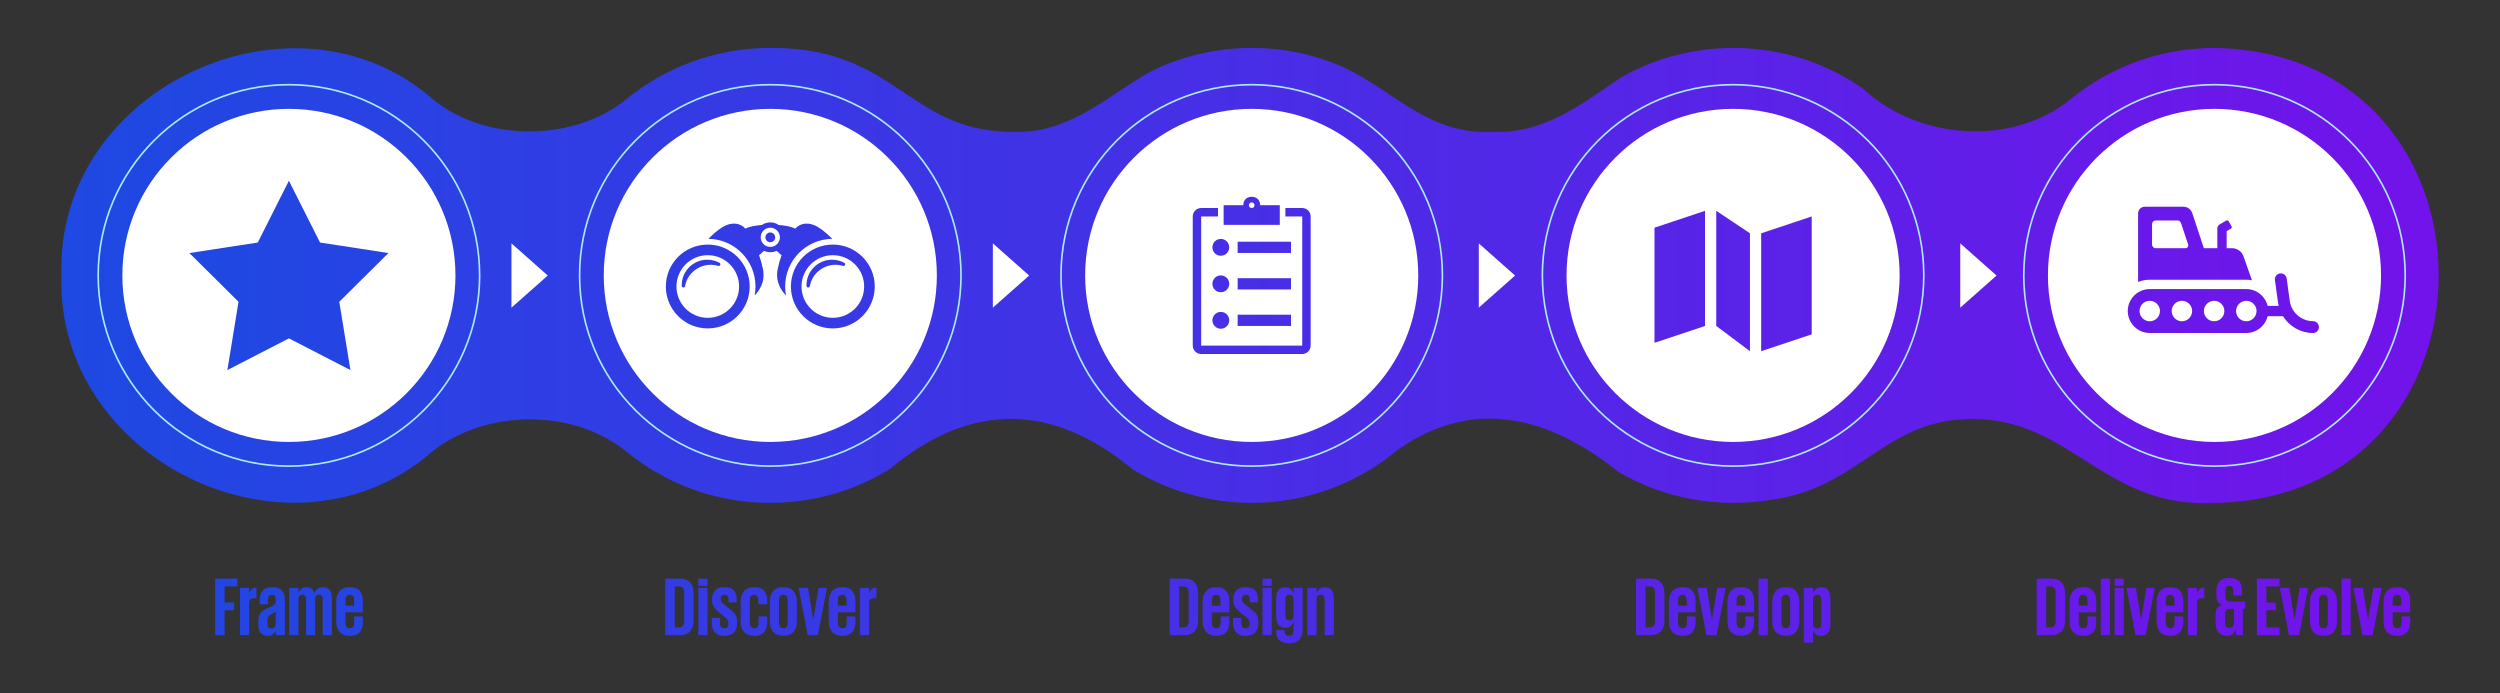 <?xml version="1.0" encoding="UTF-8"?>
<svg id="Layer_1" xmlns="http://www.w3.org/2000/svg" version="1.1" xmlns:xlink="http://www.w3.org/1999/xlink" viewBox="0 0 1500 415.91">
  <rect x="0" y="0" width="1500" height="415.91" fill="#333333" stroke="none"/>
  <!-- Generator: Adobe Illustrator 29.0.1, SVG Export Plug-In . SVG Version: 2.1.0 Build 192)  -->
  <defs>
    <style>
      .st0 {
        fill: url(#linear-gradient2);
      }

      .st1 {
        fill: url(#linear-gradient36);
      }

      .st2 {
        fill: url(#linear-gradient39);
      }

      .st3 {
        fill: url(#linear-gradient34);
      }

      .st4 {
        fill: none;
        stroke: #aceaff;
        stroke-miterlimit: 10;
      }

      .st5 {
        fill: url(#linear-gradient33);
      }

      .st6 {
        fill: url(#linear-gradient10);
      }

      .st7 {
        fill: url(#linear-gradient32);
      }

      .st8 {
        fill: url(#linear-gradient21);
      }

      .st9 {
        fill: url(#linear-gradient37);
      }

      .st10 {
        fill: url(#linear-gradient56);
      }

      .st11 {
        fill: url(#linear-gradient27);
      }

      .st12 {
        fill: url(#linear-gradient53);
      }

      .st13 {
        fill: url(#linear-gradient35);
      }

      .st14 {
        fill: #fff;
      }

      .st15 {
        fill: url(#linear-gradient26);
      }

      .st16 {
        fill: url(#linear-gradient1);
      }

      .st17 {
        fill: url(#linear-gradient9);
      }

      .st18 {
        fill: url(#linear-gradient18);
      }

      .st19 {
        fill: url(#linear-gradient23);
      }

      .st20 {
        fill: url(#linear-gradient43);
      }

      .st21 {
        fill: url(#linear-gradient8);
      }

      .st22 {
        fill: url(#linear-gradient11);
      }

      .st23 {
        fill: url(#linear-gradient16);
      }

      .st24 {
        fill: url(#linear-gradient24);
      }

      .st25 {
        fill: url(#linear-gradient30);
      }

      .st26 {
        fill: url(#linear-gradient46);
      }

      .st27 {
        fill: url(#linear-gradient22);
      }

      .st28 {
        fill: url(#linear-gradient29);
      }

      .st29 {
        fill: url(#linear-gradient49);
      }

      .st30 {
        fill: url(#linear-gradient19);
      }

      .st31 {
        fill: url(#linear-gradient12);
      }

      .st32 {
        fill: url(#linear-gradient42);
      }

      .st33 {
        fill: url(#linear-gradient28);
      }

      .st34 {
        fill: url(#linear-gradient40);
      }

      .st35 {
        fill: url(#linear-gradient7);
      }

      .st36 {
        fill: url(#linear-gradient20);
      }

      .st37 {
        fill: url(#linear-gradient4);
      }

      .st38 {
        fill: url(#linear-gradient31);
      }

      .st39 {
        fill: url(#linear-gradient14);
      }

      .st40 {
        fill: url(#linear-gradient5);
      }

      .st41 {
        fill: url(#linear-gradient3);
      }

      .st42 {
        fill: url(#linear-gradient55);
      }

      .st43 {
        fill: url(#linear-gradient38);
      }

      .st44 {
        fill: url(#linear-gradient25);
      }

      .st45 {
        fill: url(#linear-gradient52);
      }

      .st46 {
        fill: url(#linear-gradient15);
      }

      .st47 {
        fill: url(#linear-gradient17);
      }

      .st48 {
        fill: url(#linear-gradient54);
      }

      .st49 {
        fill: url(#linear-gradient50);
      }

      .st50 {
        fill: url(#linear-gradient51);
      }

      .st51 {
        fill: url(#linear-gradient6);
      }

      .st52 {
        fill: url(#linear-gradient48);
      }

      .st53 {
        fill: url(#linear-gradient13);
      }

      .st54 {
        fill: url(#linear-gradient45);
      }

      .st55 {
        fill: url(#linear-gradient47);
      }

      .st56 {
        fill: url(#linear-gradient);
      }

      .st57 {
        fill: url(#linear-gradient44);
      }

      .st58 {
        fill: url(#linear-gradient41);
      }
    </style>
    <linearGradient id="linear-gradient" x1="36.79" y1="165.32" x2="1463.21" y2="165.32" gradientUnits="userSpaceOnUse">
      <stop offset="0" stop-color="#1e49e2"/>
      <stop offset="1" stop-color="#7213ea"/>
    </linearGradient>
    <linearGradient id="linear-gradient1" x1="91.73" y1="168.61" x2="1444.92" y2="168.61" xlink:href="#linear-gradient"/>
    <linearGradient id="linear-gradient2" x1="91.73" y1="126.5" x2="1444.92" y2="126.5" xlink:href="#linear-gradient"/>
    <linearGradient id="linear-gradient3" x1="91.73" y1="192.19" x2="1444.92" y2="192.19" xlink:href="#linear-gradient"/>
    <linearGradient id="linear-gradient4" x1="91.73" y1="148.4" x2="1444.92" y2="148.4" xlink:href="#linear-gradient"/>
    <linearGradient id="linear-gradient5" x1="91.73" y1="170.29" x2="1444.92" y2="170.29" xlink:href="#linear-gradient"/>
    <linearGradient id="linear-gradient6" x1="91.73" y1="192.19" x2="1444.92" y2="192.19" xlink:href="#linear-gradient"/>
    <linearGradient id="linear-gradient7" x1="91.73" y1="170.29" x2="1444.92" y2="170.29" xlink:href="#linear-gradient"/>
    <linearGradient id="linear-gradient8" x1="91.73" y1="148.4" x2="1444.92" y2="148.4" xlink:href="#linear-gradient"/>
    <linearGradient id="linear-gradient9" x1="91.73" y1="166.08" x2="1444.92" y2="166.08" xlink:href="#linear-gradient"/>
    <linearGradient id="linear-gradient10" x1="91.73" y1="168.61" x2="1444.92" y2="168.61" xlink:href="#linear-gradient"/>
    <linearGradient id="linear-gradient11" x1="91.73" y1="170.29" x2="1444.92" y2="170.29" xlink:href="#linear-gradient"/>
    <linearGradient id="linear-gradient12" x1="91.73" y1="146.61" x2="1444.92" y2="146.61" xlink:href="#linear-gradient"/>
    <linearGradient id="linear-gradient13" x1="91.73" y1="181.91" x2="1444.92" y2="181.91" xlink:href="#linear-gradient"/>
    <linearGradient id="linear-gradient14" x1="91.73" y1="186.62" x2="1444.92" y2="186.62" xlink:href="#linear-gradient"/>
    <linearGradient id="linear-gradient15" x1="92.85" y1="165.24" x2="1446.03" y2="165.24" xlink:href="#linear-gradient"/>
    <linearGradient id="linear-gradient16" x1="91.73" y1="165.24" x2="1444.92" y2="165.24" xlink:href="#linear-gradient"/>
    <linearGradient id="linear-gradient17" x1="52.25" y1="364.12" x2="1419.05" y2="364.12" xlink:href="#linear-gradient"/>
    <linearGradient id="linear-gradient18" x1="52.25" y1="366.79" x2="1419.05" y2="366.79" xlink:href="#linear-gradient"/>
    <linearGradient id="linear-gradient19" x1="52.25" y1="366.89" x2="1419.05" y2="366.89" xlink:href="#linear-gradient"/>
    <linearGradient id="linear-gradient20" x1="52.25" y1="366.69" x2="1419.05" y2="366.69" xlink:href="#linear-gradient"/>
    <linearGradient id="linear-gradient21" x1="52.25" y1="366.89" x2="1419.05" y2="366.89" xlink:href="#linear-gradient"/>
    <linearGradient id="linear-gradient22" x1="52.25" y1="364.12" x2="1419.05" y2="364.12" xlink:href="#linear-gradient"/>
    <linearGradient id="linear-gradient23" x1="52.25" y1="364.12" x2="1419.05" y2="364.12" xlink:href="#linear-gradient"/>
    <linearGradient id="linear-gradient24" x1="52.25" y1="366.89" x2="1419.05" y2="366.89" xlink:href="#linear-gradient"/>
    <linearGradient id="linear-gradient25" x1="52.25" y1="366.89" x2="1419.05" y2="366.89" xlink:href="#linear-gradient"/>
    <linearGradient id="linear-gradient26" x1="52.25" y1="366.89" x2="1419.05" y2="366.89" xlink:href="#linear-gradient"/>
    <linearGradient id="linear-gradient27" x1="52.25" y1="366.89" x2="1419.05" y2="366.89" xlink:href="#linear-gradient"/>
    <linearGradient id="linear-gradient28" x1="52.25" y1="366.89" x2="1419.05" y2="366.89" xlink:href="#linear-gradient"/>
    <linearGradient id="linear-gradient29" x1="52.25" y1="366.79" x2="1419.05" y2="366.79" xlink:href="#linear-gradient"/>
    <linearGradient id="linear-gradient30" x1="52.25" y1="364.12" x2="1419.05" y2="364.12" xlink:href="#linear-gradient"/>
    <linearGradient id="linear-gradient31" x1="52.25" y1="366.89" x2="1419.05" y2="366.89" xlink:href="#linear-gradient"/>
    <linearGradient id="linear-gradient32" x1="52.25" y1="366.89" x2="1419.05" y2="366.89" xlink:href="#linear-gradient"/>
    <linearGradient id="linear-gradient33" x1="52.25" y1="364.12" x2="1419.05" y2="364.12" xlink:href="#linear-gradient"/>
    <linearGradient id="linear-gradient34" x1="52.25" y1="369.14" x2="1419.05" y2="369.14" xlink:href="#linear-gradient"/>
    <linearGradient id="linear-gradient35" x1="52.25" y1="366.69" x2="1419.05" y2="366.69" xlink:href="#linear-gradient"/>
    <linearGradient id="linear-gradient36" x1="52.25" y1="364.12" x2="1419.05" y2="364.12" xlink:href="#linear-gradient"/>
    <linearGradient id="linear-gradient37" x1="52.25" y1="366.89" x2="1419.05" y2="366.89" xlink:href="#linear-gradient"/>
    <linearGradient id="linear-gradient38" x1="52.25" y1="366.89" x2="1419.05" y2="366.89" xlink:href="#linear-gradient"/>
    <linearGradient id="linear-gradient39" x1="52.25" y1="366.89" x2="1419.05" y2="366.89" xlink:href="#linear-gradient"/>
    <linearGradient id="linear-gradient40" x1="52.25" y1="364.12" x2="1419.05" y2="364.12" xlink:href="#linear-gradient"/>
    <linearGradient id="linear-gradient41" x1="52.25" y1="366.89" x2="1419.05" y2="366.89" xlink:href="#linear-gradient"/>
    <linearGradient id="linear-gradient42" x1="52.25" y1="368.94" x2="1419.05" y2="368.94" xlink:href="#linear-gradient"/>
    <linearGradient id="linear-gradient43" x1="52.25" y1="364.12" x2="1419.05" y2="364.12" xlink:href="#linear-gradient"/>
    <linearGradient id="linear-gradient44" x1="52.25" y1="366.89" x2="1419.05" y2="366.89" xlink:href="#linear-gradient"/>
    <linearGradient id="linear-gradient45" x1="52.25" y1="364.12" x2="1419.05" y2="364.12" xlink:href="#linear-gradient"/>
    <linearGradient id="linear-gradient46" x1="52.25" y1="364.12" x2="1419.05" y2="364.12" xlink:href="#linear-gradient"/>
    <linearGradient id="linear-gradient47" x1="52.25" y1="366.89" x2="1419.05" y2="366.89" xlink:href="#linear-gradient"/>
    <linearGradient id="linear-gradient48" x1="52.25" y1="366.89" x2="1419.05" y2="366.89" xlink:href="#linear-gradient"/>
    <linearGradient id="linear-gradient49" x1="52.25" y1="366.79" x2="1419.05" y2="366.79" xlink:href="#linear-gradient"/>
    <linearGradient id="linear-gradient50" x1="52.25" y1="364.12" x2="1419.05" y2="364.12" xlink:href="#linear-gradient"/>
    <linearGradient id="linear-gradient51" x1="52.25" y1="364.12" x2="1419.05" y2="364.12" xlink:href="#linear-gradient"/>
    <linearGradient id="linear-gradient52" x1="52.25" y1="366.89" x2="1419.05" y2="366.89" xlink:href="#linear-gradient"/>
    <linearGradient id="linear-gradient53" x1="52.25" y1="366.89" x2="1419.05" y2="366.89" xlink:href="#linear-gradient"/>
    <linearGradient id="linear-gradient54" x1="52.25" y1="364.12" x2="1419.05" y2="364.12" xlink:href="#linear-gradient"/>
    <linearGradient id="linear-gradient55" x1="52.25" y1="366.89" x2="1419.05" y2="366.89" xlink:href="#linear-gradient"/>
    <linearGradient id="linear-gradient56" x1="52.25" y1="366.89" x2="1419.05" y2="366.89" xlink:href="#linear-gradient"/>
  </defs>
  <path class="st56" d="M1328.69,28.75c-32.62.03-62.35,11.34-85.97,30.48-35.29,28.95-92.01,24.79-124.84-5.98-17.73-12.4-38.46-20.49-59.93-23.3-29.17-3.93-59.57,1.83-85.17,16.4-23.79,15.93-45.94,34.04-77.42,32.75-38.47,1.74-58.28-24.18-89.26-38.77-36.66-16.37-80.53-15.3-116.32,2.9-27.11,15.45-48.55,37.49-83.26,35.86-63.28-.59-68.75-52.57-148.68-50.27-29.58.82-58.71,11.7-81.64,30.4-31.25,25.69-83.61,26.25-115.45,1.2C177.6-13.74,33.02,52.14,36.86,165.25c-3.42,109.83,133.5,176.87,218.26,109.26,31.75-29.06,87.19-30.68,120.61-3.65,14.46,11.85,31.37,20.71,49.38,25.77,36.38,10.36,76.94,4.76,108.99-15.38,48.5-40.36,97.21-39.53,145.5.31,23.16,14.33,50.7,21.35,77.9,20.01,29.57-1.29,58.53-12.63,81.16-31.7,45.98-32.28,91.61-19.41,132.41,13.27,26.93,15.87,59.42,21.84,90.26,16.9,54.72-6.54,68.81-49.11,122.87-48.68,58.71.37,78.69,53.84,144.49,50.37,179.06-2.95,179.66-269.89,0-272.97Z"/>
  <circle class="st14" cx="173.34" cy="165.24" r="99.93"/>
  <circle class="st4" cx="173.34" cy="165.24" r="114.43"/>
  <circle class="st4" cx="462.18" cy="165.24" r="114.43"/>
  <circle class="st4" cx="751.02" cy="165.24" r="114.43"/>
  <circle class="st4" cx="1039.85" cy="165.24" r="114.43"/>
  <circle class="st4" cx="1328.69" cy="165.24" r="114.43"/>
  <circle class="st14" cx="462.18" cy="165.24" r="99.93"/>
  <circle class="st14" cx="751.02" cy="165.24" r="99.93"/>
  <circle class="st14" cx="1039.85" cy="165.24" r="99.93"/>
  <g>
    <path class="st16" d="M781.34,124.81h-10.11v5.05h10.11v77.49h-60.64v-77.49h10.11v-5.05h-10.11c-2.79,0-5.05,2.26-5.05,5.05v77.49c0,2.79,2.26,5.05,5.05,5.05h60.64c2.79,0,5.05-2.26,5.05-5.05v-77.49c0-2.79-2.26-5.05-5.05-5.05"/>
    <path class="st0" d="M767.86,123.13h-11.79c0-3.37-2.26-5.05-5.05-5.05s-5.05,1.68-5.05,5.05h-11.79v11.79h33.69v-11.79ZM751.02,124.81c-.93,0-1.68-.75-1.68-1.68s.75-1.68,1.68-1.68,1.68.75,1.68,1.68-.75,1.68-1.68,1.68"/>
    <path class="st41" d="M732.49,187.14c-2.79,0-5.05,2.26-5.05,5.05s2.26,5.05,5.05,5.05,5.05-2.26,5.05-5.05-2.26-5.05-5.05-5.05"/>
    <path class="st37" d="M727.43,148.4c0,2.79,2.26,5.05,5.05,5.05s5.05-2.26,5.05-5.05-2.26-5.05-5.05-5.05-5.05,2.26-5.05,5.05"/>
    <path class="st40" d="M732.49,165.24c-2.79,0-5.05,2.26-5.05,5.05s2.26,5.05,5.05,5.05,5.05-2.26,5.05-5.05-2.26-5.05-5.05-5.05"/>
    <rect class="st51" x="742.59" y="188.82" width="32.01" height="6.74"/>
    <rect class="st35" x="742.59" y="166.93" width="32.01" height="6.74"/>
    <rect class="st21" x="742.59" y="145.03" width="32.01" height="6.74"/>
  </g>
  <circle class="st14" cx="1328.69" cy="165.24" r="99.93"/>
  <g>
    <polygon class="st17" points="992.69 205.67 1023.01 195.56 1023.01 126.5 992.69 136.6 992.69 205.67"/>
    <polygon class="st6" points="1029.75 195.56 1049.96 210.72 1049.96 139.97 1029.75 126.5 1029.75 195.56"/>
    <polygon class="st22" points="1056.7 139.97 1056.7 210.72 1087.02 200.62 1087.02 129.87 1056.7 139.97"/>
  </g>
  <g>
    <path class="st31" d="M1347.78,167.84c1.16,0,2.3.11,3.4.32l-5.12-14.42c-1.03-2.88-3.76-4.82-6.84-4.82h-3.23v-10.23l2.51-1.45c.53-.31.71-.98.4-1.51l-1.7-2.94c-.31-.53-.98-.71-1.51-.4l-3.91,2.26c-.87.5-1.4,1.43-1.4,2.43v11.85h-8.06l-7.01-21.15c-.79-2.21-2.86-3.74-5.24-3.74h-23.26c-2.19,0-3.96,1.78-3.96,3.96v41.19c2.17-.88,4.52-1.35,6.99-1.35h57.94ZM1291.22,134.48c0-1.22.97-2.21,2.19-2.21h13.09c.95,0,1.79.62,2.09,1.51l4.3,12.96c.36,1.07-.45,2.17-1.57,2.17h-17.91c-1.22,0-2.19-.99-2.19-2.21v-12.23Z"/>
    <path class="st53" d="M1387.79,192.69c-6.98,0-12.98-5.22-13.93-12.14l-1.86-13.46c-.27-1.94-2.04-3.32-4.01-3.03-1.94.27-3.3,2.06-3.03,4.01l1.86,13.46c.09.67.22,1.34.38,1.99h-7.95v6.21s10.56,0,10.56,0c3.77,6.07,10.49,10.07,17.98,10.07,1.96,0,3.55-1.59,3.55-3.55s-1.59-3.55-3.55-3.55Z"/>
    <path class="st39" d="M1360.92,185.86c-.4-6.9-6.13-12.41-13.14-12.41h-57.95c-7.26,0-13.17,5.9-13.17,13.16.01,7.28,5.91,13.18,13.17,13.18h57.95c7.51,0,13.54-6.33,13.14-13.93ZM1289.84,192.76c-3.38,0-6.13-2.77-6.13-6.15s2.74-6.13,6.13-6.13,6.14,2.74,6.14,6.13-2.76,6.15-6.14,6.15ZM1309.15,192.76c-3.38,0-6.14-2.77-6.14-6.15s2.76-6.13,6.14-6.13,6.14,2.74,6.14,6.13-2.74,6.15-6.14,6.15ZM1328.48,192.76c-3.38,0-6.15-2.77-6.15-6.15s2.77-6.13,6.15-6.13,6.13,2.74,6.13,6.13-2.74,6.15-6.13,6.15ZM1347.78,192.76c-3.38,0-6.14-2.77-6.14-6.15s2.76-6.13,6.14-6.13,6.15,2.74,6.15,6.13-2.76,6.15-6.15,6.15Z"/>
  </g>
  <path class="st46" d="M424.66,146.75c-13.89,0-25.15,11.26-25.15,25.15s11.26,25.15,25.15,25.15,25.15-11.26,25.15-25.15-11.26-25.15-25.15-25.15ZM424.66,190.69c-10.38,0-18.79-8.41-18.79-18.79s8.41-18.79,18.79-18.79,18.79,8.41,18.79,18.79-8.41,18.79-18.79,18.79ZM431.6,157.63c-2.21-1.18-4.71-1.81-7.23-1.81-8.46,0-15.34,6.88-15.34,15.34,0,.08,0,.17.01.25v.1c.02.52.42.95.95.99.02,0,.05,0,.07,0,.49,0,.92-.36,1-.85.76-4.54,3.7-8.61,7.89-10.88,3.69-2,8.1-2.45,11.98-1.23.11.03.21.05.32.05.56,0,1.01-.45,1.01-1.01,0-.43-.27-.8-.65-.95ZM499.7,146.75c-13.89,0-25.15,11.26-25.15,25.15s11.26,25.15,25.15,25.15,25.15-11.26,25.15-25.15-11.26-25.15-25.15-25.15ZM499.7,190.69c-10.38,0-18.79-8.41-18.79-18.79s8.41-18.79,18.79-18.79,18.79,8.41,18.79,18.79-8.41,18.79-18.79,18.79ZM462.18,139.47c-1.62,0-2.94,1.32-2.94,2.94s1.32,2.94,2.94,2.94,2.94-1.32,2.94-2.94-1.32-2.94-2.94-2.94ZM499.38,143.29c-2.57-2.53-5.74-5.35-8.6-7.07-5.66-3.4-10.8-2.27-13.65.98-2.78-1.41-6.16-1.88-9.92-2.22-1.43-.98-3.17-1.55-5.03-1.55s-3.6.57-5.03,1.55c-3.76.33-7.14.81-9.91,2.21-2.86-3.24-7.99-4.37-13.65-.98-2.86,1.71-6.03,4.54-8.6,7.07,15.66.17,28.3,12.91,28.3,28.61,0,1.84-.18,3.63-.51,5.38,2.5-2.52,6.59-7.99,4.98-15.85-.61-3-1.42-5.8-2.33-8.37.89-.4,2.02-1.91,3.01-2.54,1.14.53,2.41.83,3.75.83s2.61-.3,3.75-.83c.99.63,2.12,2.14,3.01,2.55-.91,2.57-1.72,5.37-2.33,8.37-1.6,7.86,2.48,13.34,4.98,15.85-.33-1.74-.51-3.54-.51-5.38,0-15.7,12.64-28.44,28.3-28.61ZM462.18,148.15c-3.18,0-5.76-2.58-5.76-5.76s2.58-5.76,5.76-5.76,5.76,2.58,5.76,5.76-2.58,5.76-5.76,5.76ZM506.46,157.63c-2.21-1.18-4.71-1.81-7.23-1.81-8.46,0-15.34,6.88-15.34,15.34,0,.08,0,.17.01.25v.1c.02.52.42.95.95.99.02,0,.05,0,.07,0,.49,0,.92-.36,1-.85.75-4.54,3.7-8.61,7.89-10.88,3.69-2,8.1-2.45,11.98-1.23.11.03.21.05.32.05.56,0,1.01-.45,1.01-1.01,0-.43-.27-.8-.65-.95Z"/>
  <polygon class="st23" points="173.34 108.44 192.03 145.52 233.07 151.83 203.57 181.06 210.26 222.04 173.34 203.02 136.43 222.04 143.11 181.06 113.62 151.83 154.66 145.52 173.34 108.44"/>
  <polygon class="st14" points="306.87 146.03 306.87 184.6 328.65 165.32 306.87 146.03"/>
  <polygon class="st14" points="595.71 146.03 595.71 184.6 617.49 165.32 595.71 146.03"/>
  <polygon class="st14" points="887.27 146.03 887.27 184.6 909.04 165.32 887.27 146.03"/>
  <polygon class="st14" points="1176.15 146.03 1176.15 184.6 1197.93 165.32 1176.15 146.03"/>
  <g>
    <path class="st47" d="M129.07,347.17h13.35v4.65h-7.65v9.7h5.7v4.6h-5.7v14.95h-5.7v-33.9Z"/>
    <path class="st18" d="M153.87,358.97h-1.55c-1,0-1.72.23-2.17.7-.45.47-.67,1.18-.67,2.15v19.25h-5.5v-28.35h5.5v2.9h.1c.23-.67.67-1.33,1.3-2,.63-.67,1.63-1.03,3-1.1v6.45Z"/>
    <path class="st30" d="M165.42,381.07v-2.35h-.15c-.17.3-.38.61-.62.93-.25.32-.56.61-.92.88-.37.27-.79.49-1.27.67-.48.18-1.04.27-1.68.27-1.93,0-3.38-.57-4.35-1.7-.97-1.13-1.45-2.95-1.45-5.45v-2.15c0-1.17.17-2.15.5-2.95.33-.8.78-1.48,1.35-2.05.57-.57,1.25-1.06,2.05-1.48.8-.42,1.67-.83,2.6-1.23.83-.37,1.51-.69,2.03-.98.52-.28.92-.55,1.2-.8.28-.25.47-.51.57-.77.1-.27.15-.57.15-.9v-1.3c0-1-.16-1.73-.47-2.17-.32-.45-.89-.68-1.73-.68s-1.49.24-1.88.73c-.38.48-.58,1.21-.58,2.18v2.8h-5v-2.4c0-1.2.13-2.28.4-3.25.27-.97.71-1.79,1.33-2.48.62-.68,1.41-1.21,2.38-1.58.97-.37,2.15-.55,3.55-.55,2.7,0,4.62.67,5.78,2.02,1.15,1.35,1.72,3.33,1.72,5.93v20.8h-5.5ZM162.87,377.07c1,0,1.67-.28,2.02-.85.35-.57.53-1.28.53-2.15v-7.25c-.1.13-.22.25-.35.35-.13.1-.3.22-.5.35-.2.13-.45.28-.75.45-.3.17-.68.37-1.15.6-.87.5-1.45.99-1.75,1.48-.3.48-.45,1.24-.45,2.27v1.75c0,.87.16,1.58.48,2.15.32.57.96.85,1.92.85Z"/>
    <path class="st36" d="M183.62,359.67c0-.87-.14-1.56-.42-2.08-.28-.52-.89-.77-1.83-.77s-1.55.26-1.85.77c-.3.52-.45,1.21-.45,2.08v21.4h-5.5v-28.35h5.5v2.85h.1c.33-.8.86-1.54,1.58-2.23.72-.68,1.77-1.02,3.17-1.02,2.33,0,3.87,1.1,4.6,3.3h.15c.37-.8.95-1.55,1.75-2.25.8-.7,1.92-1.05,3.35-1.05,1.83,0,3.18.57,4.05,1.7.87,1.13,1.3,2.93,1.3,5.4v21.65h-5.5v-21.4c0-.87-.14-1.56-.42-2.08-.28-.52-.88-.77-1.78-.77s-1.47.24-1.8.73c-.33.48-.52,1.11-.55,1.88v21.65h-5.45v-21.4Z"/>
    <path class="st8" d="M217.72,369.87v3.35c0,2.57-.62,4.58-1.88,6.05s-3.24,2.2-5.97,2.2c-1.37,0-2.57-.21-3.6-.62s-1.88-1.01-2.55-1.77c-.67-.77-1.17-1.67-1.5-2.73-.33-1.05-.5-2.21-.5-3.48v-11.95c0-2.57.67-4.64,2-6.23,1.33-1.58,3.38-2.38,6.15-2.38s4.72.73,5.97,2.2,1.88,3.48,1.88,6.05v6.85h-10.5v6.3c0,.97.23,1.74.67,2.33.45.58,1.14.88,2.08.88s1.55-.28,1.95-.85c.4-.57.6-1.35.6-2.35v-3.85h5.2ZM207.22,363.42h5.2v-3.35c0-.97-.2-1.74-.6-2.33-.4-.58-1.05-.88-1.95-.88s-1.61.29-2.03.88c-.42.58-.62,1.36-.62,2.33v3.35Z"/>
  </g>
  <g>
    <path class="st27" d="M407.93,347.17c1.53,0,2.83.23,3.88.67,1.05.45,1.9,1.08,2.55,1.9.65.82,1.12,1.78,1.4,2.9.28,1.12.42,2.32.42,3.62v15.7c0,1.3-.14,2.51-.42,3.62-.28,1.12-.75,2.08-1.4,2.88-.65.8-1.5,1.43-2.55,1.9-1.05.47-2.34.7-3.88.7h-8.8v-33.9h8.8ZM407.23,376.42c1.17,0,2-.32,2.5-.95.5-.63.75-1.47.75-2.5v-17.75c0-1-.25-1.82-.75-2.45-.5-.63-1.33-.95-2.5-.95h-2.4v24.6h2.4Z"/>
    <path class="st19" d="M418.98,347.17h5.5v4.3h-5.5v-4.3ZM418.98,352.72h5.5v28.35h-5.5v-28.35Z"/>
    <path class="st24" d="M442.23,373.97c0,2.3-.62,4.12-1.85,5.48-1.23,1.35-3.17,2.02-5.8,2.02s-4.42-.68-5.67-2.05c-1.25-1.37-1.88-3.27-1.88-5.7v-2.95h4.95v3.2c0,1.97.85,2.95,2.55,2.95s2.5-.85,2.5-2.55v-.8c0-.7-.23-1.34-.68-1.92-.45-.58-1.31-1.36-2.57-2.33l-2.1-1.65c-1.47-1.13-2.58-2.26-3.33-3.38-.75-1.12-1.12-2.56-1.12-4.33v-.7c0-2.03.6-3.7,1.8-5,1.2-1.3,3.1-1.95,5.7-1.95s4.59.67,5.68,2c1.08,1.33,1.62,3.18,1.62,5.55v1.55h-4.9v-1.8c0-.9-.18-1.58-.55-2.05-.37-.47-.98-.7-1.85-.7s-1.47.21-1.82.62c-.35.42-.53.96-.53,1.62v.45c0,.67.2,1.27.6,1.8.4.53,1.08,1.13,2.05,1.8l2,1.6c.97.77,1.78,1.44,2.45,2.02.67.58,1.2,1.17,1.6,1.77.4.6.69,1.25.88,1.95.18.7.27,1.53.27,2.5v.95Z"/>
    <path class="st44" d="M460.33,369.87v3.35c0,2.57-.62,4.58-1.85,6.05-1.23,1.47-3.22,2.2-5.95,2.2-1.37,0-2.57-.21-3.6-.62s-1.88-1.01-2.55-1.77c-.67-.77-1.17-1.67-1.5-2.73-.33-1.05-.5-2.21-.5-3.48v-11.95c0-2.57.67-4.64,2-6.23,1.33-1.58,3.38-2.38,6.15-2.38s4.72.73,5.95,2.17c1.23,1.45,1.85,3.46,1.85,6.03v2.05h-5.3v-2.55c0-.97-.19-1.73-.58-2.3-.38-.57-1.03-.85-1.92-.85s-1.61.29-2.03.88c-.42.58-.62,1.36-.62,2.33v13.65c0,.97.23,1.74.67,2.33.45.58,1.12.88,2.03.88s1.6-.28,2-.85c.4-.57.6-1.35.6-2.35v-3.85h5.15Z"/>
    <path class="st15" d="M470.03,381.47c-1.37,0-2.57-.21-3.6-.62s-1.88-1.01-2.55-1.77c-.67-.77-1.17-1.67-1.5-2.73-.33-1.05-.5-2.21-.5-3.48v-11.95c0-2.57.67-4.64,2-6.23,1.33-1.58,3.38-2.38,6.15-2.38s4.77.79,6.1,2.38c1.33,1.58,2,3.66,2,6.23v11.95c0,2.53-.67,4.6-2,6.2s-3.37,2.4-6.1,2.4ZM470.03,376.92c.9,0,1.56-.29,1.97-.88.42-.58.62-1.36.62-2.33v-13.65c0-.97-.21-1.74-.62-2.33-.42-.58-1.08-.88-1.97-.88s-1.61.29-2.03.88c-.42.58-.62,1.36-.62,2.33v13.65c0,.97.21,1.74.62,2.33.42.58,1.09.88,2.03.88Z"/>
    <path class="st11" d="M496.18,352.72l-5.45,28.35h-6.1l-5.45-28.35h5.65l3.1,18.95h.05l3.15-18.95h5.05Z"/>
    <path class="st33" d="M513.23,369.87v3.35c0,2.57-.62,4.58-1.88,6.05s-3.24,2.2-5.97,2.2c-1.37,0-2.57-.21-3.6-.62s-1.88-1.01-2.55-1.77c-.67-.77-1.17-1.67-1.5-2.73-.33-1.05-.5-2.21-.5-3.48v-11.95c0-2.57.67-4.64,2-6.23,1.33-1.58,3.38-2.38,6.15-2.38s4.72.73,5.97,2.2,1.88,3.48,1.88,6.05v6.85h-10.5v6.3c0,.97.23,1.74.67,2.33.45.58,1.14.88,2.08.88s1.55-.28,1.95-.85c.4-.57.6-1.35.6-2.35v-3.85h5.2ZM502.73,363.42h5.2v-3.35c0-.97-.2-1.74-.6-2.33-.4-.58-1.05-.88-1.95-.88s-1.61.29-2.03.88c-.42.58-.62,1.36-.62,2.33v3.35Z"/>
    <path class="st28" d="M525.83,358.97h-1.55c-1,0-1.72.23-2.17.7-.45.47-.67,1.18-.67,2.15v19.25h-5.5v-28.35h5.5v2.9h.1c.23-.67.67-1.33,1.3-2,.63-.67,1.63-1.03,3-1.1v6.45Z"/>
  </g>
  <g>
    <path class="st25" d="M710.64,347.17c1.53,0,2.83.23,3.88.67,1.05.45,1.9,1.08,2.55,1.9.65.82,1.12,1.78,1.4,2.9.28,1.12.42,2.32.42,3.62v15.7c0,1.3-.14,2.51-.42,3.62-.28,1.12-.75,2.08-1.4,2.88-.65.8-1.5,1.43-2.55,1.9-1.05.47-2.34.7-3.88.7h-8.8v-33.9h8.8ZM709.94,376.42c1.17,0,2-.32,2.5-.95.5-.63.75-1.47.75-2.5v-17.75c0-1-.25-1.82-.75-2.45-.5-.63-1.33-.95-2.5-.95h-2.4v24.6h2.4Z"/>
    <path class="st38" d="M737.59,369.87v3.35c0,2.57-.62,4.58-1.88,6.05s-3.24,2.2-5.97,2.2c-1.37,0-2.57-.21-3.6-.62s-1.88-1.01-2.55-1.77c-.67-.77-1.17-1.67-1.5-2.73-.33-1.05-.5-2.21-.5-3.48v-11.95c0-2.57.67-4.64,2-6.23,1.33-1.58,3.38-2.38,6.15-2.38s4.72.73,5.97,2.2,1.88,3.48,1.88,6.05v6.85h-10.5v6.3c0,.97.23,1.74.67,2.33.45.58,1.14.88,2.08.88s1.55-.28,1.95-.85c.4-.57.6-1.35.6-2.35v-3.85h5.2ZM727.09,363.42h5.2v-3.35c0-.97-.2-1.74-.6-2.33-.4-.58-1.05-.88-1.95-.88s-1.61.29-2.03.88c-.42.58-.62,1.36-.62,2.33v3.35Z"/>
    <path class="st7" d="M754.99,373.97c0,2.3-.62,4.12-1.85,5.48-1.23,1.35-3.17,2.02-5.8,2.02s-4.42-.68-5.67-2.05c-1.25-1.37-1.88-3.27-1.88-5.7v-2.95h4.95v3.2c0,1.97.85,2.95,2.55,2.95s2.5-.85,2.5-2.55v-.8c0-.7-.23-1.34-.68-1.92-.45-.58-1.31-1.36-2.57-2.33l-2.1-1.65c-1.47-1.13-2.58-2.26-3.33-3.38-.75-1.12-1.12-2.56-1.12-4.33v-.7c0-2.03.6-3.7,1.8-5,1.2-1.3,3.1-1.95,5.7-1.95s4.59.67,5.68,2c1.08,1.33,1.62,3.18,1.62,5.55v1.55h-4.9v-1.8c0-.9-.18-1.58-.55-2.05-.37-.47-.98-.7-1.85-.7s-1.47.21-1.82.62c-.35.42-.53.96-.53,1.62v.45c0,.67.2,1.27.6,1.8.4.53,1.08,1.13,2.05,1.8l2,1.6c.97.77,1.78,1.44,2.45,2.02.67.58,1.2,1.17,1.6,1.77.4.6.69,1.25.88,1.95.18.7.27,1.53.27,2.5v.95Z"/>
    <path class="st5" d="M757.49,347.17h5.5v4.3h-5.5v-4.3ZM757.49,352.72h5.5v28.35h-5.5v-28.35Z"/>
    <path class="st3" d="M781.59,352.72v24.75c0,1.23-.14,2.38-.42,3.43-.28,1.05-.74,1.95-1.38,2.7-.63.75-1.47,1.33-2.5,1.75-1.03.42-2.28.62-3.75.62s-2.6-.17-3.6-.52-1.82-.83-2.45-1.45c-.63-.62-1.1-1.34-1.4-2.17s-.45-1.73-.45-2.7v-1.05h5.05v.7c0,.87.21,1.52.62,1.97.42.45,1.12.68,2.12.68s1.66-.27,2.08-.83c.42-.55.62-1.31.62-2.27v-4.95h-.1c-.17.4-.38.79-.62,1.18-.25.38-.56.73-.93,1.05-.37.32-.81.57-1.32.75-.52.18-1.14.27-1.88.27-1.77,0-3.14-.56-4.12-1.67-.98-1.12-1.48-2.92-1.48-5.42v-10.05c0-2.5.46-4.32,1.38-5.45.92-1.13,2.24-1.7,3.98-1.7,1.5,0,2.62.34,3.35,1.02.73.68,1.28,1.44,1.65,2.27h.1v-2.9h5.45ZM771.19,369.32c0,.87.16,1.56.48,2.08.32.52.96.77,1.92.77s1.63-.26,2-.77c.37-.52.55-1.21.55-2.08v-9.6c0-.87-.17-1.57-.53-2.1-.35-.53-1.01-.8-1.97-.8s-1.62.27-1.95.8c-.33.53-.5,1.23-.5,2.1v9.6Z"/>
    <path class="st13" d="M794.79,359.72c0-.87-.16-1.57-.47-2.1-.32-.53-.96-.8-1.92-.8s-1.62.27-1.98.8c-.35.53-.52,1.23-.52,2.1v21.35h-5.5v-28.35h5.5v2.9h.1c.33-.83.88-1.59,1.62-2.27.75-.68,1.86-1.02,3.33-1.02,1.73,0,3.06.57,3.97,1.7.92,1.13,1.38,2.95,1.38,5.45v21.6h-5.5v-21.35Z"/>
  </g>
  <g>
    <path class="st1" d="M990.4,347.17c1.53,0,2.83.23,3.88.67,1.05.45,1.9,1.08,2.55,1.9.65.82,1.12,1.78,1.4,2.9.28,1.12.42,2.32.42,3.62v15.7c0,1.3-.14,2.51-.42,3.62-.28,1.12-.75,2.08-1.4,2.88-.65.8-1.5,1.43-2.55,1.9-1.05.47-2.34.7-3.88.7h-8.8v-33.9h8.8ZM989.7,376.42c1.17,0,2-.32,2.5-.95.5-.63.75-1.47.75-2.5v-17.75c0-1-.25-1.82-.75-2.45-.5-.63-1.33-.95-2.5-.95h-2.4v24.6h2.4Z"/>
    <path class="st9" d="M1017.35,369.87v3.35c0,2.57-.62,4.58-1.88,6.05s-3.24,2.2-5.97,2.2c-1.37,0-2.57-.21-3.6-.62s-1.88-1.01-2.55-1.77c-.67-.77-1.17-1.67-1.5-2.73-.33-1.05-.5-2.21-.5-3.48v-11.95c0-2.57.67-4.64,2-6.23,1.33-1.58,3.38-2.38,6.15-2.38s4.72.73,5.97,2.2,1.88,3.48,1.88,6.05v6.85h-10.5v6.3c0,.97.23,1.74.67,2.33.45.58,1.14.88,2.08.88s1.55-.28,1.95-.85c.4-.57.6-1.35.6-2.35v-3.85h5.2ZM1006.85,363.42h5.2v-3.35c0-.97-.2-1.74-.6-2.33-.4-.58-1.05-.88-1.95-.88s-1.61.29-2.03.88c-.42.58-.62,1.36-.62,2.33v3.35Z"/>
    <path class="st43" d="M1035.4,352.72l-5.45,28.35h-6.1l-5.45-28.35h5.65l3.1,18.95h.05l3.15-18.95h5.05Z"/>
    <path class="st2" d="M1052.45,369.87v3.35c0,2.57-.62,4.58-1.88,6.05s-3.24,2.2-5.97,2.2c-1.37,0-2.57-.21-3.6-.62s-1.88-1.01-2.55-1.77c-.67-.77-1.17-1.67-1.5-2.73-.33-1.05-.5-2.21-.5-3.48v-11.95c0-2.57.67-4.64,2-6.23,1.33-1.58,3.38-2.38,6.15-2.38s4.72.73,5.97,2.2,1.88,3.48,1.88,6.05v6.85h-10.5v6.3c0,.97.23,1.74.67,2.33.45.58,1.14.88,2.08.88s1.55-.28,1.95-.85c.4-.57.6-1.35.6-2.35v-3.85h5.2ZM1041.95,363.42h5.2v-3.35c0-.97-.2-1.74-.6-2.33-.4-.58-1.05-.88-1.95-.88s-1.61.29-2.03.88c-.42.58-.62,1.36-.62,2.33v3.35Z"/>
    <path class="st34" d="M1055.15,347.17h5.5v33.9h-5.5v-33.9Z"/>
    <path class="st58" d="M1071.5,381.47c-1.37,0-2.57-.21-3.6-.62s-1.88-1.01-2.55-1.77c-.67-.77-1.17-1.67-1.5-2.73-.33-1.05-.5-2.21-.5-3.48v-11.95c0-2.57.67-4.64,2-6.23,1.33-1.58,3.38-2.38,6.15-2.38s4.77.79,6.1,2.38c1.33,1.58,2,3.66,2,6.23v11.95c0,2.53-.67,4.6-2,6.2s-3.37,2.4-6.1,2.4ZM1071.5,376.92c.9,0,1.56-.29,1.97-.88.42-.58.62-1.36.62-2.33v-13.65c0-.97-.21-1.74-.62-2.33-.42-.58-1.08-.88-1.97-.88s-1.61.29-2.03.88c-.42.58-.62,1.36-.62,2.33v13.65c0,.97.21,1.74.62,2.33.42.58,1.09.88,2.03.88Z"/>
    <path class="st32" d="M1082.3,352.72h5.5v2.9h.1c.33-.8.88-1.55,1.62-2.25.75-.7,1.88-1.05,3.38-1.05,1.73,0,3.06.57,3.97,1.7.92,1.13,1.38,2.95,1.38,5.45v14.85c0,2.5-.5,4.32-1.5,5.45-1,1.13-2.37,1.7-4.1,1.7-.77,0-1.41-.09-1.92-.27-.52-.18-.96-.43-1.33-.75-.37-.32-.67-.67-.9-1.05-.23-.38-.43-.78-.6-1.18h-.1v7.35h-5.5v-32.85ZM1092.75,359.72c0-.87-.17-1.57-.5-2.1-.33-.53-.98-.8-1.95-.8-.87,0-1.49.23-1.88.7-.38.47-.59,1.08-.62,1.85v15.15c.03.77.24,1.38.62,1.82.38.45,1.01.68,1.88.68.97,0,1.62-.27,1.95-.8.33-.53.5-1.23.5-2.1v-14.4Z"/>
  </g>
  <g>
    <path class="st20" d="M1230.8,347.17c1.53,0,2.83.23,3.88.67,1.05.45,1.9,1.08,2.55,1.9.65.82,1.12,1.78,1.4,2.9.28,1.12.42,2.32.42,3.62v15.7c0,1.3-.14,2.51-.42,3.62-.28,1.12-.75,2.08-1.4,2.88-.65.8-1.5,1.43-2.55,1.9-1.05.47-2.34.7-3.88.7h-8.8v-33.9h8.8ZM1230.1,376.42c1.17,0,2-.32,2.5-.95.5-.63.75-1.47.75-2.5v-17.75c0-1-.25-1.82-.75-2.45-.5-.63-1.33-.95-2.5-.95h-2.4v24.6h2.4Z"/>
    <path class="st57" d="M1257.75,369.87v3.35c0,2.57-.62,4.58-1.88,6.05s-3.24,2.2-5.97,2.2c-1.37,0-2.57-.21-3.6-.62s-1.88-1.01-2.55-1.77c-.67-.77-1.17-1.67-1.5-2.73-.33-1.05-.5-2.21-.5-3.48v-11.95c0-2.57.67-4.64,2-6.23,1.33-1.58,3.38-2.38,6.15-2.38s4.72.73,5.97,2.2,1.88,3.48,1.88,6.05v6.85h-10.5v6.3c0,.97.23,1.74.67,2.33.45.58,1.14.88,2.08.88s1.55-.28,1.95-.85c.4-.57.6-1.35.6-2.35v-3.85h5.2ZM1247.25,363.42h5.2v-3.35c0-.97-.2-1.74-.6-2.33-.4-.58-1.05-.88-1.95-.88s-1.61.29-2.03.88c-.42.58-.62,1.36-.62,2.33v3.35Z"/>
    <path class="st54" d="M1260.45,347.17h5.5v33.9h-5.5v-33.9Z"/>
    <path class="st26" d="M1268.75,347.17h5.5v4.3h-5.5v-4.3ZM1268.75,352.72h5.5v28.35h-5.5v-28.35Z"/>
    <path class="st55" d="M1292.9,352.72l-5.45,28.35h-6.1l-5.45-28.35h5.65l3.1,18.95h.05l3.15-18.95h5.05Z"/>
    <path class="st52" d="M1309.95,369.87v3.35c0,2.57-.62,4.58-1.88,6.05s-3.24,2.2-5.97,2.2c-1.37,0-2.57-.21-3.6-.62s-1.88-1.01-2.55-1.77c-.67-.77-1.17-1.67-1.5-2.73-.33-1.05-.5-2.21-.5-3.48v-11.95c0-2.57.67-4.64,2-6.23,1.33-1.58,3.38-2.38,6.15-2.38s4.72.73,5.97,2.2,1.88,3.48,1.88,6.05v6.85h-10.5v6.3c0,.97.23,1.74.67,2.33.45.58,1.14.88,2.08.88s1.55-.28,1.95-.85c.4-.57.6-1.35.6-2.35v-3.85h5.2ZM1299.45,363.42h5.2v-3.35c0-.97-.2-1.74-.6-2.33-.4-.58-1.05-.88-1.95-.88s-1.61.29-2.03.88c-.42.58-.62,1.36-.62,2.33v3.35Z"/>
    <path class="st29" d="M1322.55,358.97h-1.55c-1,0-1.72.23-2.17.7-.45.47-.67,1.18-.67,2.15v19.25h-5.5v-28.35h5.5v2.9h.1c.23-.67.67-1.33,1.3-2,.63-.67,1.63-1.03,3-1.1v6.45Z"/>
    <path class="st49" d="M1345.7,365.32v15.75h-4.1v-3.7c-.3,1.17-.88,2.14-1.75,2.93-.87.78-2.1,1.17-3.7,1.17-2.17,0-3.84-.69-5.03-2.07-1.18-1.38-1.77-3.28-1.77-5.68v-5c0-1.57.32-2.83.95-3.8.63-.97,1.67-1.62,3.1-1.95-2.37-.77-3.55-2.6-3.55-5.5v-2.95c0-2.4.61-4.29,1.83-5.68,1.22-1.38,3.14-2.07,5.77-2.07,1.47,0,2.7.17,3.7.52s1.8.87,2.4,1.55c.6.68,1.02,1.53,1.27,2.55.25,1.02.38,2.19.38,3.52v2.35h-5.2v-2.45c0-1.07-.17-1.88-.5-2.45-.33-.57-.95-.85-1.85-.85s-1.53.27-1.88.82c-.35.55-.53,1.29-.53,2.23v3.65c0,1.83.97,2.75,2.9,2.75h8.9v4.35h-1.35ZM1337.6,376.72c1.03,0,1.75-.29,2.15-.88.4-.58.6-1.39.6-2.42v-8.1h-2.65c-1,0-1.69.23-2.08.7s-.57,1.15-.57,2.05v5.6c0,.97.19,1.72.57,2.25.38.53,1.04.8,1.98.8Z"/>
    <path class="st50" d="M1354.1,347.17h13.6v4.65h-7.9v9.7h5.65v4.6h-5.65v10.3h7.9v4.65h-13.6v-33.9Z"/>
    <path class="st45" d="M1384.9,352.72l-5.45,28.35h-6.1l-5.45-28.35h5.65l3.1,18.95h.05l3.15-18.95h5.05Z"/>
    <path class="st12" d="M1394.1,381.47c-1.37,0-2.57-.21-3.6-.62s-1.88-1.01-2.55-1.77c-.67-.77-1.17-1.67-1.5-2.73-.33-1.05-.5-2.21-.5-3.48v-11.95c0-2.57.67-4.64,2-6.23,1.33-1.58,3.38-2.38,6.15-2.38s4.77.79,6.1,2.38c1.33,1.58,2,3.66,2,6.23v11.95c0,2.53-.67,4.6-2,6.2s-3.37,2.4-6.1,2.4ZM1394.1,376.92c.9,0,1.56-.29,1.97-.88.42-.58.62-1.36.62-2.33v-13.65c0-.97-.21-1.74-.62-2.33-.42-.58-1.08-.88-1.97-.88s-1.61.29-2.03.88c-.42.58-.62,1.36-.62,2.33v13.65c0,.97.21,1.74.62,2.33.42.58,1.09.88,2.03.88Z"/>
    <path class="st48" d="M1404.9,347.17h5.5v33.9h-5.5v-33.9Z"/>
    <path class="st42" d="M1429.05,352.72l-5.45,28.35h-6.1l-5.45-28.35h5.65l3.1,18.95h.05l3.15-18.95h5.05Z"/>
    <path class="st10" d="M1446.1,369.87v3.35c0,2.57-.62,4.58-1.88,6.05s-3.24,2.2-5.97,2.2c-1.37,0-2.57-.21-3.6-.62s-1.88-1.01-2.55-1.77c-.67-.77-1.17-1.67-1.5-2.73-.33-1.05-.5-2.21-.5-3.48v-11.95c0-2.57.67-4.64,2-6.23,1.33-1.58,3.38-2.38,6.15-2.38s4.72.73,5.97,2.2,1.88,3.48,1.88,6.05v6.85h-10.5v6.3c0,.97.23,1.74.67,2.33.45.58,1.14.88,2.08.88s1.55-.28,1.95-.85c.4-.57.6-1.35.6-2.35v-3.85h5.2ZM1435.6,363.42h5.2v-3.35c0-.97-.2-1.74-.6-2.33-.4-.58-1.05-.88-1.95-.88s-1.61.29-2.03.88c-.42.58-.62,1.36-.62,2.33v3.35Z"/>
  </g>
</svg>